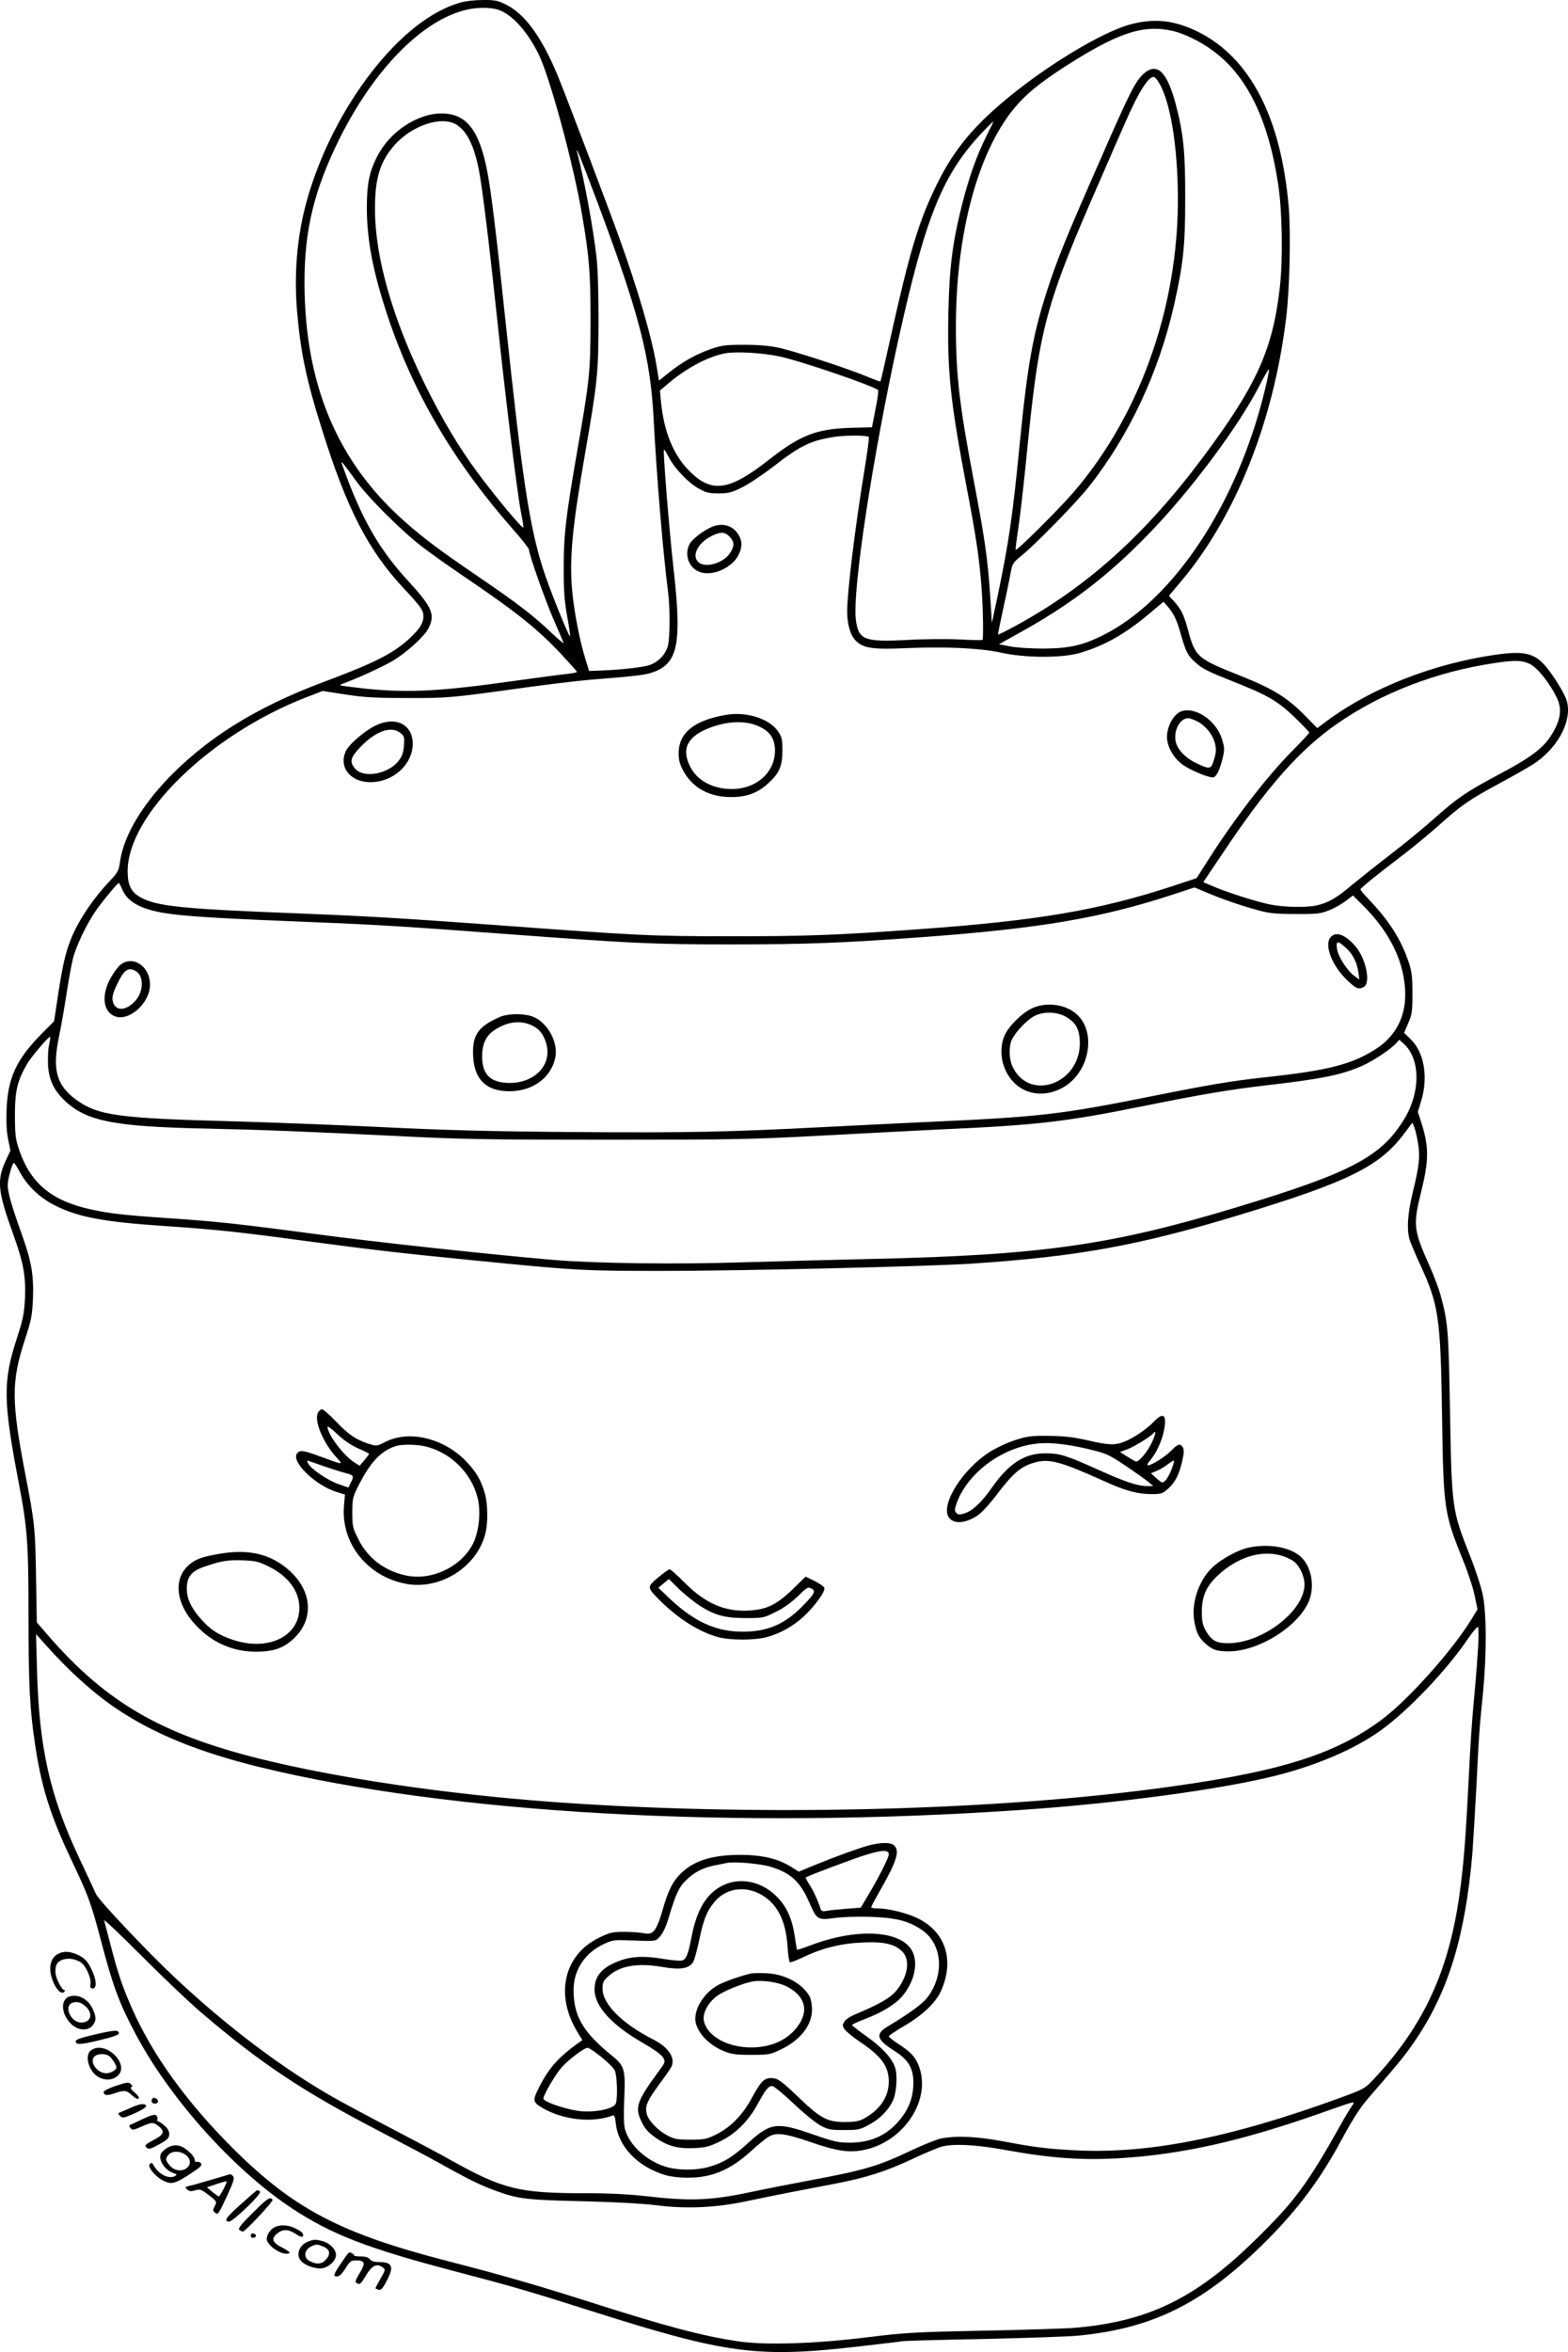 <?xml version="1.0" encoding="UTF-8"?>
<svg xmlns="http://www.w3.org/2000/svg" version="1.0" viewBox="0 0 980.619 1470.186" preserveAspectRatio="xMidYMid meet">
  <g transform="translate(-252.176,1759.907) scale(0.1,-0.1)" fill="#000000" stroke="none">
    <path d="M5408 17585 c-140 -38 -287 -135 -431 -284 -227 -236 -420 -571 -523 -910 -71 -233 -95 -477 -75 -731 22 -260 58 -435 158 -750 154 -492 287 -750 510 -989 106 -113 123 -137 123 -174 0 -40 -21 -75 -77 -129 -104 -100 -221 -160 -548 -282 -302 -113 -544 -243 -745 -399 -299 -232 -498 -506 -528 -727 -8 -54 -14 -65 -63 -117 -106 -112 -196 -246 -242 -360 -35 -86 -53 -163 -82 -352 l-25 -165 -84 -85 c-154 -158 -205 -271 -213 -466 -3 -83 0 -141 10 -189 l14 -69 -30 -64 c-56 -121 -49 -192 46 -455 64 -176 81 -265 75 -402 -5 -97 -11 -129 -51 -253 -88 -270 -86 -391 13 -908 53 -278 60 -369 60 -827 0 -432 8 -583 41 -802 39 -265 97 -449 226 -720 108 -228 122 -266 184 -498 75 -288 114 -393 211 -578 215 -412 619 -863 988 -1106 250 -164 474 -250 1028 -395 336 -88 455 -122 822 -239 872 -277 1056 -302 1716 -225 120 14 233 27 249 30 17 3 246 9 511 14 264 6 530 15 590 21 474 46 793 208 1182 599 194 195 331 379 461 620 84 154 119 208 194 293 178 205 215 251 279 347 201 301 304 645 348 1156 5 66 16 253 25 415 16 330 18 356 42 595 22 233 22 484 -1 600 -10 51 -45 159 -81 250 -113 285 -114 295 -125 900 -9 511 -12 556 -60 732 -11 40 -41 119 -66 175 -103 229 -106 259 -55 465 50 202 50 285 0 440 l-20 62 20 66 c46 148 20 305 -63 386 l-43 42 26 61 c23 54 26 74 26 186 0 104 -4 136 -23 194 -47 141 -125 263 -246 389 -31 32 -56 62 -56 67 0 8 100 89 276 223 56 43 148 119 206 170 152 136 194 165 392 272 99 53 201 112 227 131 143 104 222 263 190 380 -12 47 -96 181 -145 232 -65 70 -133 83 -306 58 -384 -56 -766 -205 -1043 -408 l-67 -50 -83 84 c-106 107 -196 163 -393 241 -278 111 -286 118 -333 290 -26 94 -41 126 -85 175 l-34 37 80 95 c340 406 575 998 653 1640 23 186 30 533 16 700 -49 558 -242 928 -566 1090 -144 71 -267 86 -411 50 -225 -56 -695 -360 -944 -611 -123 -123 -207 -243 -285 -404 -109 -224 -166 -415 -285 -951 -32 -146 -60 -267 -62 -269 -2 -2 -41 12 -88 32 -132 54 -456 159 -550 179 -57 12 -128 18 -215 18 -116 0 -138 -3 -209 -27 -93 -33 -177 -80 -262 -148 l-61 -49 -13 78 c-28 181 -117 487 -240 827 -66 183 -307 819 -369 973 -105 263 -217 419 -344 477 -43 21 -67 25 -137 24 -47 0 -106 -7 -132 -14z m248 -54 c80 -36 167 -136 232 -266 73 -146 223 -701 276 -1020 44 -261 51 -356 51 -655 -1 -321 -5 -361 -85 -820 -70 -404 -83 -516 -83 -725 0 -139 5 -207 22 -299 12 -66 20 -121 18 -123 -8 -7 -133 305 -170 423 -85 269 -129 563 -232 1529 -58 550 -91 824 -116 953 -50 259 -130 361 -285 362 -153 0 -326 -115 -404 -270 -49 -97 -64 -170 -64 -320 0 -203 39 -403 131 -679 161 -483 415 -913 787 -1335 53 -60 96 -115 96 -123 0 -29 101 -315 155 -439 31 -71 59 -136 62 -144 4 -8 -31 21 -78 65 -111 106 -214 185 -449 345 -244 166 -350 245 -468 350 -422 373 -625 858 -626 1495 0 330 61 579 220 899 246 493 599 816 894 816 52 0 88 -6 116 -19z m4203 -126 c84 -20 202 -82 283 -150 192 -158 315 -423 373 -805 26 -169 31 -468 11 -645 -44 -391 -145 -614 -480 -1063 -362 -485 -726 -812 -1175 -1056 -57 -31 -106 -55 -107 -53 -2 2 12 70 30 153 18 82 39 181 46 221 13 71 14 73 74 122 85 69 340 330 416 426 253 319 440 719 535 1141 57 254 69 367 69 659 1 292 -11 409 -59 592 -54 204 -117 265 -200 192 -52 -46 -88 -117 -271 -536 -215 -488 -274 -634 -333 -818 -89 -275 -123 -463 -171 -950 -46 -471 -69 -626 -141 -970 l-34 -160 -11 175 c-15 225 -33 346 -98 692 -94 492 -116 676 -116 988 0 576 136 1086 365 1363 73 88 160 159 325 265 327 209 485 260 669 217z m-77 -345 c58 -116 97 -342 105 -616 22 -708 -218 -1417 -649 -1919 -93 -108 -356 -370 -364 -362 -2 2 5 62 16 133 11 71 33 266 50 434 82 834 113 949 480 1785 50 116 114 262 142 325 81 186 144 284 177 278 9 -2 28 -28 43 -58z m-4401 -243 c62 -42 104 -126 134 -272 22 -107 65 -460 115 -930 51 -488 125 -1086 149 -1213 11 -54 18 -99 16 -100 -8 -8 -170 186 -288 345 -113 152 -224 338 -327 548 -203 412 -313 796 -313 1095 -1 193 31 298 121 401 112 127 302 188 393 126z m3309 -70 c-61 -122 -110 -261 -154 -436 -57 -228 -77 -383 -83 -661 -8 -368 11 -553 111 -1080 64 -336 82 -458 96 -640 10 -137 13 -323 6 -331 -2 -2 -67 -1 -143 3 -76 4 -222 3 -325 -3 -273 -14 -308 0 -324 128 -22 182 105 1018 267 1753 171 773 277 1032 530 1298 33 34 61 62 63 62 2 0 -18 -42 -44 -93z m-2432 -412 c263 -703 332 -969 352 -1364 19 -356 58 -826 90 -1073 13 -101 12 -280 -1 -335 -15 -56 -61 -104 -118 -122 -47 -14 -172 -28 -296 -33 l-79 -3 -22 71 c-36 113 -73 304 -84 431 -18 199 0 392 80 853 79 453 84 506 85 835 0 179 -5 332 -13 400 -23 192 -74 470 -119 645 -16 63 13 -8 125 -305z m1143 -965 c134 -29 581 -182 612 -209 4 -4 -3 -58 -16 -120 l-22 -113 -125 -3 c-222 -6 -321 -44 -521 -201 -248 -194 -356 -209 -495 -70 -101 101 -160 244 -179 438 l-6 66 64 54 c113 93 243 160 346 179 70 12 235 3 342 -21z m3030 -214 c-172 -706 -569 -1306 -1010 -1527 -130 -65 -214 -83 -376 -84 -79 0 -170 6 -208 14 l-68 13 113 63 c330 181 565 360 823 626 266 274 566 677 696 933 30 58 55 101 57 96 2 -5 -10 -65 -27 -134z m-2476 -288 c4 -3 -10 -102 -29 -220 -55 -333 -106 -748 -106 -869 0 -84 20 -151 54 -185 47 -47 105 -56 321 -46 249 10 455 0 585 -28 150 -34 381 -35 492 -3 155 45 283 117 435 244 l91 77 19 -21 c43 -49 63 -87 88 -177 35 -121 44 -139 101 -189 35 -31 84 -55 203 -102 237 -93 301 -129 409 -233 50 -49 92 -92 92 -96 0 -4 -48 -56 -108 -116 -162 -164 -366 -430 -533 -694 l-64 -100 -151 -50 c-458 -150 -843 -216 -1584 -269 -502 -37 -721 -45 -1185 -44 -494 0 -559 3 -1505 73 -566 41 -772 53 -1200 70 -727 28 -878 44 -981 101 -58 33 -79 77 -79 162 0 352 512 851 1113 1086 l107 41 142 -22 c117 -18 187 -22 383 -22 255 -1 278 1 730 64 154 21 341 44 415 50 314 25 349 30 403 50 149 56 173 182 122 636 -28 249 -68 744 -61 751 3 3 16 -18 30 -45 35 -69 123 -162 188 -197 44 -25 64 -30 123 -30 60 0 81 5 145 36 41 20 131 80 200 133 169 132 237 164 392 186 68 9 193 8 203 -2z m-3201 -282 c78 -106 285 -311 411 -407 55 -42 165 -120 245 -174 342 -232 470 -334 619 -492 55 -59 101 -110 101 -114 0 -3 -30 -9 -67 -13 -38 -4 -180 -23 -318 -42 -473 -67 -671 -77 -942 -49 -81 9 -149 18 -152 20 -2 3 5 7 15 11 78 27 242 102 306 139 91 53 201 153 229 206 44 87 24 132 -126 296 -179 194 -288 383 -399 688 -29 80 -35 85 78 -69z m7333 -1136 c47 -21 123 -115 169 -208 32 -64 29 -123 -10 -199 -56 -109 -127 -167 -360 -290 -193 -103 -252 -143 -391 -267 -66 -59 -190 -161 -275 -226 -85 -65 -195 -153 -245 -194 -93 -79 -145 -109 -217 -126 -65 -15 -209 -12 -296 6 -85 17 -277 79 -361 116 l-54 23 121 180 c281 421 483 649 720 813 274 190 617 322 977 376 125 19 173 19 222 -4z m-8799 -1414 c37 -83 130 -128 311 -151 122 -16 352 -29 881 -50 404 -16 607 -29 1220 -75 780 -58 900 -64 1395 -64 475 0 698 9 1190 45 737 54 1120 119 1567 265 l140 46 77 -32 c95 -41 221 -84 326 -112 65 -18 108 -22 230 -22 134 -1 156 2 208 23 32 12 78 38 104 58 l46 35 59 -59 c175 -172 267 -364 268 -560 0 -144 -61 -259 -178 -337 -151 -99 -300 -138 -702 -181 -203 -22 -350 -47 -690 -115 -593 -119 -709 -132 -1440 -165 -184 -9 -459 -22 -610 -30 -612 -32 -873 -37 -1562 -32 -537 4 -811 11 -1219 31 -290 14 -706 30 -925 36 -723 19 -850 36 -986 135 -123 90 -150 187 -108 391 12 55 32 171 46 259 13 88 32 189 40 225 21 86 89 228 151 315 48 66 130 165 138 165 2 0 13 -20 23 -44z m-459 -966 c-6 -25 -9 -81 -7 -125 5 -96 36 -161 108 -229 134 -125 307 -159 870 -171 335 -7 627 -18 1210 -47 387 -20 557 -23 1310 -23 809 0 897 2 1365 27 275 15 604 32 730 38 589 26 771 47 1255 145 368 74 533 102 770 130 356 41 476 66 607 125 68 31 174 102 207 139 l19 21 30 -27 c102 -96 103 -299 3 -465 -143 -238 -332 -338 -1043 -553 -788 -239 -1226 -301 -2283 -325 -234 -5 -596 -15 -805 -21 -438 -14 -928 -7 -1195 15 -416 36 -1089 109 -1475 160 -486 65 -635 81 -935 101 -266 18 -365 29 -482 55 -242 53 -373 161 -445 367 -24 70 -27 92 -28 218 0 154 14 216 75 322 27 47 139 178 146 171 1 -2 -2 -24 -7 -48z m8561 -617 c14 -82 8 -139 -32 -303 -34 -137 -40 -240 -19 -305 8 -22 37 -92 67 -156 113 -247 125 -325 134 -924 9 -601 12 -621 130 -915 33 -80 66 -182 75 -228 l17 -83 -34 -55 c-117 -195 -401 -513 -568 -636 -304 -225 -662 -332 -1440 -433 -1070 -138 -2524 -169 -3745 -79 -658 48 -1345 149 -1830 270 -617 154 -960 353 -1322 770 l-71 82 -5 288 c-5 302 -8 333 -67 639 -88 457 -88 578 -3 839 42 128 46 152 51 262 5 148 -10 233 -75 412 -60 168 -83 249 -83 293 0 38 28 139 39 139 3 0 21 -27 39 -61 49 -88 126 -160 224 -208 145 -71 299 -100 688 -126 300 -20 462 -37 859 -91 438 -58 588 -76 1066 -123 644 -64 682 -66 1180 -66 484 0 1662 28 1925 45 670 44 1051 113 1680 304 683 207 880 304 1032 508 l53 70 12 -30 c7 -17 17 -61 23 -99z m376 -3145 c-4 -68 -13 -190 -21 -273 -21 -230 -24 -278 -40 -590 -18 -359 -31 -510 -56 -690 -68 -483 -227 -822 -536 -1152 -57 -60 -61 -62 -208 -116 -701 -256 -1223 -357 -1692 -327 -164 10 -230 19 -433 57 -166 31 -310 34 -392 10 -31 -10 -110 -42 -175 -73 -200 -95 -290 -121 -623 -183 -118 -22 -291 -56 -385 -76 -231 -49 -365 -55 -617 -26 -135 15 -249 21 -408 21 -411 0 -512 25 -830 202 -74 42 -250 135 -390 208 -140 73 -302 160 -360 193 -316 181 -658 439 -975 736 -179 167 -483 489 -503 531 -8 19 -55 119 -103 221 -186 394 -253 693 -266 1184 l-6 220 49 -55 c157 -177 320 -324 469 -421 228 -151 506 -263 875 -354 1191 -292 2973 -393 4770 -269 604 41 1247 128 1590 214 258 65 491 165 654 281 171 122 413 375 550 577 27 39 54 72 59 72 6 0 7 -47 3 -122z m-7991 -2284 c375 -321 641 -498 1125 -749 146 -76 319 -168 385 -205 166 -93 248 -133 335 -164 142 -52 194 -58 545 -66 204 -5 380 -15 460 -25 185 -24 374 -16 565 25 80 17 204 42 275 56 72 14 198 38 281 54 193 37 315 76 484 155 74 35 155 69 180 76 75 20 212 13 390 -19 295 -54 495 -68 740 -52 376 24 746 107 1225 275 257 90 234 85 207 44 -12 -19 -39 -63 -59 -99 -214 -383 -294 -491 -544 -735 -368 -360 -662 -504 -1111 -545 -62 -6 -324 -14 -583 -19 -434 -9 -490 -12 -725 -41 -331 -41 -638 -51 -810 -26 -228 34 -447 92 -945 251 -331 105 -540 165 -870 250 -673 173 -966 327 -1346 705 -289 288 -500 580 -629 869 -60 135 -90 222 -135 396 -20 77 -39 149 -42 160 -3 11 99 -86 228 -215 129 -130 297 -290 374 -356z M6972 14305 c-52 -23 -123 -77 -138 -107 -36 -70 -1 -157 73 -177 80 -22 193 31 233 108 25 50 25 87 0 128 -35 58 -101 77 -168 48z m113 -61 c30 -32 31 -56 5 -98 -40 -66 -156 -101 -200 -61 -45 41 -4 121 83 164 56 28 83 26 112 -5z M9905 13151 c-45 -19 -85 -93 -85 -159 0 -61 43 -135 103 -176 48 -33 152 -76 183 -76 21 0 42 40 60 112 15 61 15 69 -1 124 -35 120 -171 211 -260 175z m104 -61 c52 -26 97 -82 111 -137 9 -37 8 -55 -5 -99 -18 -64 -26 -66 -110 -26 -71 34 -121 87 -131 138 -13 69 28 144 79 144 10 0 35 -9 56 -20z M7058 13130 c-198 -35 -292 -113 -292 -240 0 -42 7 -68 29 -109 58 -106 161 -163 295 -164 97 -1 168 24 232 82 73 65 92 109 93 207 0 71 -3 85 -27 121 -53 80 -201 127 -330 103z m207 -70 c68 -30 98 -71 103 -137 9 -142 -107 -254 -267 -256 -112 -1 -209 47 -255 126 -66 115 -33 197 102 252 116 47 233 53 317 15z M4875 13066 c-69 -32 -168 -116 -190 -161 -47 -100 27 -195 153 -195 142 0 263 109 265 238 1 121 -104 176 -228 118z m150 -48 c25 -20 27 -26 23 -79 -3 -43 -11 -66 -32 -94 -64 -84 -219 -113 -273 -51 -37 43 -30 70 33 136 95 99 191 134 249 88z M10846 11744 c-45 -45 1 -173 94 -265 62 -60 77 -67 111 -49 45 25 13 180 -54 256 -61 70 -118 92 -151 58z m89 -66 c45 -38 73 -93 82 -155 l6 -47 -30 22 c-45 32 -104 123 -110 171 -7 50 4 52 52 9z M3272 11566 c-16 -14 -44 -53 -62 -87 -56 -105 -42 -207 32 -233 89 -32 217 84 218 197 0 118 -109 189 -188 123z m105 -41 c44 -31 41 -122 -4 -176 -53 -63 -118 -74 -141 -24 -14 31 -8 62 26 130 42 87 71 103 119 70z M8975 11296 c-63 -30 -142 -108 -169 -166 -55 -122 -1 -281 116 -341 85 -44 196 -30 280 34 140 107 169 329 56 434 -69 65 -193 82 -283 39z m224 -59 c56 -37 75 -77 76 -158 1 -251 -308 -366 -417 -155 -27 50 -29 137 -6 181 27 51 96 122 140 144 61 31 150 26 207 -12z M5644 11241 c-128 -58 -164 -107 -164 -219 0 -162 75 -243 225 -244 151 -1 270 89 291 220 15 98 -60 222 -152 250 -60 18 -152 15 -200 -7z m202 -50 c49 -22 79 -61 94 -123 32 -127 -75 -238 -230 -238 -119 0 -173 51 -173 164 -1 78 24 132 78 167 79 52 159 62 231 30z M4509 8766 c-23 -49 35 -187 115 -274 47 -52 50 -52 -102 4 -103 38 -124 41 -142 19 -41 -49 111 -199 245 -241 l54 -17 -6 -72 c-19 -233 147 -441 389 -486 217 -40 449 110 497 322 15 63 13 175 -3 236 -24 89 -57 145 -125 214 -141 141 -353 190 -500 115 -53 -27 -53 -28 -105 -11 -80 26 -128 60 -204 140 -39 41 -78 75 -87 75 -8 0 -20 -11 -26 -24z m254 -221 c37 -15 67 -31 67 -34 -1 -3 -14 -21 -30 -40 l-29 -34 -34 22 c-66 41 -167 175 -167 222 0 6 29 -15 63 -48 42 -39 87 -69 130 -88z m416 14 c161 -37 294 -169 331 -328 19 -80 8 -196 -25 -270 -67 -148 -255 -243 -418 -211 -136 27 -245 108 -304 228 -36 71 -38 82 -38 166 0 82 3 97 32 156 79 159 147 232 243 261 36 11 128 10 179 -2z m-619 -129 c47 -16 104 -34 128 -40 46 -12 49 -18 27 -60 l-15 -29 -60 21 c-66 22 -172 94 -191 129 -10 20 -9 21 7 15 11 -4 57 -20 104 -36z M9739 8714 c-43 -46 -131 -106 -187 -127 -58 -23 -98 -21 -232 10 -90 20 -142 26 -240 27 -112 1 -134 -2 -214 -28 -50 -17 -119 -49 -160 -76 -163 -106 -297 -317 -254 -399 27 -51 104 -48 186 7 23 15 79 77 124 137 95 125 145 168 226 191 94 28 161 10 437 -114 133 -61 211 -82 299 -82 59 0 69 3 101 32 45 39 71 89 90 173 11 48 13 71 5 85 -15 29 -31 25 -71 -16 -35 -37 -124 -94 -147 -94 -9 0 -4 12 13 31 39 47 72 118 86 186 20 98 -2 119 -62 57z m-11 -126 c-29 -64 -86 -131 -104 -124 -7 3 -32 17 -55 32 l-43 27 46 17 c45 17 153 84 164 102 3 5 8 7 11 4 3 -2 -6 -29 -19 -58z m-542 -19 c43 -6 120 -21 172 -35 83 -20 109 -33 206 -99 61 -41 125 -86 141 -100 l30 -25 -38 0 c-59 0 -138 26 -302 100 -204 92 -246 105 -335 105 -131 0 -229 -63 -336 -216 -65 -92 -118 -142 -169 -159 -31 -10 -39 -10 -52 2 -12 13 -12 20 0 57 57 164 227 310 419 361 84 22 155 24 264 9z m664 -151 c-11 -29 -28 -61 -39 -72 -20 -19 -20 -19 -56 12 l-35 32 35 15 c20 8 51 26 68 40 18 13 35 25 39 25 5 0 -1 -23 -12 -52z M10333 7926 c-69 -14 -178 -74 -233 -128 -83 -81 -129 -223 -109 -333 13 -71 27 -101 66 -136 45 -42 74 -52 148 -52 182 0 420 144 497 301 45 93 26 224 -44 289 -65 61 -198 85 -325 59z m204 -51 c28 -8 63 -25 78 -37 35 -28 65 -92 65 -143 0 -165 -263 -367 -477 -367 -76 0 -105 16 -142 81 -18 34 -23 57 -23 115 0 95 27 159 96 224 125 118 274 165 403 127z M3884 7885 c-102 -18 -141 -33 -181 -68 -100 -88 -82 -244 43 -376 102 -109 229 -165 374 -166 117 0 179 23 247 90 118 119 105 288 -32 414 -119 108 -259 141 -451 106z m321 -79 c119 -59 189 -153 189 -256 1 -181 -199 -276 -421 -199 -83 28 -134 61 -190 123 -63 69 -93 131 -93 194 0 76 29 112 115 140 105 36 142 41 238 38 78 -3 97 -8 162 -40z M6649 7748 c-83 -69 -83 -68 -9 -144 121 -122 255 -207 377 -239 73 -19 223 -19 296 0 85 22 168 68 235 130 71 66 137 158 129 179 -4 9 -31 28 -61 43 l-56 27 -79 -77 c-101 -98 -164 -129 -277 -135 -150 -8 -272 45 -401 175 -46 46 -87 83 -93 83 -5 0 -33 -19 -61 -42z m248 -185 c93 -60 158 -78 289 -78 107 0 112 1 186 38 50 24 98 59 139 98 57 57 63 60 85 49 30 -17 22 -32 -64 -119 -108 -107 -214 -151 -367 -151 -169 0 -308 65 -468 219 l-58 56 33 27 33 27 65 -64 c36 -34 93 -80 127 -102z M7945 6061 c-70 -20 -195 -66 -331 -121 l-97 -40 -46 29 c-82 52 -180 75 -316 76 -177 0 -292 -35 -374 -115 -52 -50 -82 -110 -117 -235 -18 -64 -37 -108 -51 -123 -22 -22 -29 -23 -76 -15 -29 4 -85 8 -124 7 -62 -1 -83 -6 -147 -38 -219 -108 -275 -357 -132 -590 l30 -49 -23 -16 c-126 -90 -186 -157 -248 -279 -42 -83 -40 -93 23 -130 131 -75 312 -94 438 -46 9 4 15 -10 19 -49 15 -145 136 -272 311 -324 28 -9 89 -16 136 -16 150 -1 267 47 395 163 44 40 94 81 110 91 49 31 106 24 265 -31 166 -57 241 -68 332 -50 256 50 431 322 343 533 -21 51 -50 81 -120 127 -36 23 -65 46 -65 51 0 4 44 34 97 65 116 68 195 143 229 217 88 193 29 374 -150 458 -69 32 -178 59 -243 59 -24 0 -43 3 -43 8 0 4 21 43 46 87 113 197 135 263 98 299 -20 21 -92 20 -169 -3z m135 -53 c0 -22 -67 -153 -137 -269 l-38 -64 -90 -7 c-50 -4 -105 -9 -123 -13 -26 -5 -33 -2 -38 12 -16 50 -49 121 -72 155 -13 21 -23 40 -21 42 10 9 311 122 379 142 100 31 140 31 140 2z m-740 -77 c130 -40 187 -94 245 -228 45 -103 52 -107 154 -93 47 7 140 10 223 8 164 -6 240 -25 325 -82 126 -86 144 -274 38 -418 -31 -42 -105 -97 -255 -188 -76 -46 -65 -81 48 -152 85 -54 116 -107 116 -197 0 -82 -23 -151 -72 -216 -81 -107 -185 -158 -322 -159 -77 0 -99 5 -235 52 -227 79 -264 74 -407 -56 -90 -82 -145 -117 -231 -144 -82 -26 -204 -27 -283 -2 -122 38 -228 136 -254 236 -7 26 -9 93 -4 192 8 178 1 203 -75 264 -183 148 -243 250 -242 414 0 124 71 231 190 286 50 24 66 26 146 23 188 -7 175 -8 206 26 18 21 38 64 54 120 43 143 63 187 108 230 51 50 104 77 177 92 30 6 64 13 75 15 44 11 213 -4 275 -23z m-1059 -1188 c39 -31 77 -69 85 -84 14 -28 20 -162 8 -206 -9 -32 -110 -57 -211 -51 -81 5 -243 58 -243 80 0 21 72 145 111 191 41 48 143 126 166 126 7 1 45 -25 84 -56z M7042 5814 c-100 -50 -160 -146 -193 -311 -23 -119 -35 -150 -61 -158 -10 -4 -65 1 -121 10 -116 20 -198 16 -276 -14 -105 -40 -151 -94 -151 -178 0 -103 105 -220 300 -332 71 -41 120 -76 129 -93 15 -26 14 -29 -27 -85 -139 -189 -152 -227 -107 -318 19 -41 41 -65 83 -95 76 -55 144 -73 248 -68 71 4 94 10 159 42 98 48 175 125 234 231 51 94 68 115 92 115 10 0 69 -48 131 -107 63 -60 138 -121 168 -138 50 -27 63 -30 150 -30 89 0 99 2 158 34 67 36 119 89 148 150 22 45 30 157 14 205 -19 60 -81 127 -178 196 -51 36 -92 68 -92 72 0 3 39 21 86 39 100 38 187 91 227 139 81 95 105 217 59 292 -77 124 -352 135 -635 26 -43 -16 -79 -28 -81 -26 -1 1 -7 37 -13 78 -15 106 -46 180 -101 241 -95 106 -237 139 -350 83z m226 -50 c110 -55 168 -162 179 -332 3 -51 10 -95 14 -98 5 -3 41 11 81 30 121 58 237 87 369 93 138 7 208 -9 254 -57 40 -42 40 -114 -1 -189 -45 -85 -99 -121 -303 -207 -24 -10 -50 -28 -58 -41 -14 -21 -14 -26 1 -48 9 -13 50 -48 92 -76 139 -93 184 -155 184 -251 0 -97 -56 -179 -160 -234 -26 -14 -57 -19 -115 -19 -107 0 -151 23 -279 145 -122 117 -141 130 -184 130 -42 0 -65 -25 -122 -131 -55 -101 -131 -178 -218 -221 -61 -30 -74 -33 -162 -33 -84 0 -101 3 -146 27 -62 33 -121 96 -129 140 -9 46 6 78 79 178 35 47 69 96 76 109 28 55 -16 123 -113 172 -194 99 -317 221 -317 317 0 38 5 50 35 77 69 66 182 86 335 60 117 -20 168 -12 196 29 8 13 26 77 39 141 27 127 47 179 95 236 66 81 179 102 278 53z M7220 5264 c-49 -10 -154 -46 -200 -69 -85 -43 -150 -137 -150 -215 1 -74 79 -162 179 -202 46 -19 76 -23 171 -23 108 0 119 2 180 31 126 59 200 153 200 252 0 29 -6 65 -14 80 -42 80 -154 142 -269 147 -39 2 -83 1 -97 -1z m217 -79 c115 -57 145 -146 81 -241 -66 -98 -182 -149 -323 -142 -139 7 -253 77 -271 165 -10 48 26 115 82 156 43 32 160 79 224 91 56 10 154 -4 207 -29z M2895 5391 c-40 -17 -60 -51 -59 -100 1 -74 59 -170 86 -143 7 7 8 12 2 12 -15 0 -53 72 -55 106 -4 48 10 72 45 84 37 12 78 5 113 -17 31 -20 66 -97 61 -133 -4 -24 -1 -30 14 -30 26 0 24 53 -6 115 -27 58 -47 78 -99 100 -40 16 -71 18 -102 6z M2960 5121 c-62 -17 -58 -110 7 -173 43 -42 104 -46 134 -9 24 30 24 54 -2 108 -28 57 -86 88 -139 74z m97 -63 c50 -46 34 -101 -28 -101 -64 0 -110 101 -56 123 28 11 56 4 84 -22z M3110 4881 c-82 -19 -115 -31 -115 -41 0 -24 32 -22 155 8 82 20 115 32 115 42 0 22 -28 21 -155 -9z M3092 4784 c-45 -31 -15 -136 48 -169 40 -21 83 -19 114 6 87 69 -70 228 -162 163z m109 -34 c16 -9 49 -58 49 -74 0 -15 -36 -36 -64 -36 -59 0 -110 77 -71 107 22 16 59 17 86 3z M3248 4562 c-45 -15 -78 -32 -78 -39 0 -22 23 -25 69 -8 59 20 74 19 105 -10 15 -14 31 -25 37 -25 18 0 9 18 -21 43 -19 16 -25 27 -17 30 9 3 8 8 -3 19 -13 14 -24 12 -92 -10z M3476 4483 c-13 -14 -5 -33 14 -33 11 0 20 6 20 14 0 15 -24 28 -34 19z M3350 4429 c-25 -12 -56 -25 -69 -30 -23 -9 -23 -11 -8 -26 15 -15 22 -14 92 17 72 32 91 53 49 57 -10 1 -39 -7 -64 -18z M3415 4354 c-38 -18 -74 -35 -80 -37 -6 -2 -5 -10 3 -20 12 -14 18 -13 68 9 66 29 74 30 108 3 40 -32 33 -53 -29 -85 -59 -31 -62 -36 -42 -52 9 -8 29 -2 75 24 53 30 62 39 62 64 0 19 -10 36 -31 54 -17 14 -35 26 -39 26 -5 0 -7 6 -4 13 3 8 -1 18 -8 24 -9 7 -33 1 -83 -23z M3563 4171 c-17 -11 -34 -28 -37 -39 -13 -39 31 -101 83 -117 18 -6 20 -9 10 -16 -39 -24 -104 7 -137 66 -8 16 -13 17 -23 8 -17 -17 31 -77 83 -104 52 -26 73 -21 171 43 63 41 75 53 66 65 -7 8 -18 12 -26 9 -8 -3 -13 2 -13 12 0 20 -41 62 -77 81 -32 16 -64 14 -100 -8z m121 -42 c33 -26 34 -63 1 -85 -32 -21 -78 -11 -105 23 -24 31 -25 41 -3 65 22 24 74 23 107 -3z M3845 3975 c-60 -18 -123 -36 -139 -39 -27 -6 -29 -8 -14 -22 12 -12 23 -14 50 -6 32 9 39 6 86 -30 51 -40 51 -41 37 -68 -13 -25 -13 -30 1 -41 19 -16 21 -13 78 109 38 83 45 106 36 118 -7 7 -15 13 -19 13 -3 -1 -55 -16 -116 -34z m74 -60 c-13 -25 -26 -45 -29 -45 -3 0 -21 13 -40 28 l-34 29 59 20 c33 11 62 19 64 17 2 -2 -7 -24 -20 -49z M4030 3823 c-96 -86 -109 -105 -78 -111 23 -4 213 179 196 189 -7 5 -15 9 -18 8 -3 0 -48 -39 -100 -86z M4100 3765 c-77 -77 -92 -97 -80 -105 8 -5 17 -10 20 -10 15 0 192 189 186 199 -14 22 -33 9 -126 -84z M4244 3680 c-28 -11 -54 -48 -54 -76 0 -43 106 -110 141 -88 7 4 -11 17 -42 33 -64 31 -74 58 -33 90 35 28 71 27 116 -4 22 -15 39 -21 43 -15 9 15 -2 28 -45 50 -41 21 -90 25 -126 10z M4090 3625 c0 -10 7 -15 18 -13 21 4 19 22 -2 26 -10 2 -16 -3 -16 -13z M4442 3585 c-44 -19 -66 -69 -46 -106 15 -31 78 -59 129 -59 45 0 98 45 98 84 0 35 -37 73 -82 86 -47 13 -59 12 -99 -5z m103 -29 c42 -18 46 -48 13 -83 -25 -27 -57 -29 -98 -8 -47 24 -35 78 20 98 23 9 28 8 65 -7z M4660 3460 c-54 -79 -57 -90 -31 -90 15 0 31 15 53 50 29 46 34 50 70 50 53 0 57 -19 18 -81 -25 -41 -29 -54 -18 -60 20 -13 26 -8 61 51 36 59 65 73 101 47 19 -14 19 -16 -12 -70 -18 -31 -32 -58 -32 -61 0 -2 9 -6 19 -9 15 -4 26 7 50 53 49 92 38 120 -50 120 -28 0 -46 6 -54 17 -9 12 -27 18 -58 18 -25 0 -43 3 -41 6 3 6 -19 19 -31 19 -3 0 -23 -27 -45 -60z"></path>
  </g>
</svg>
